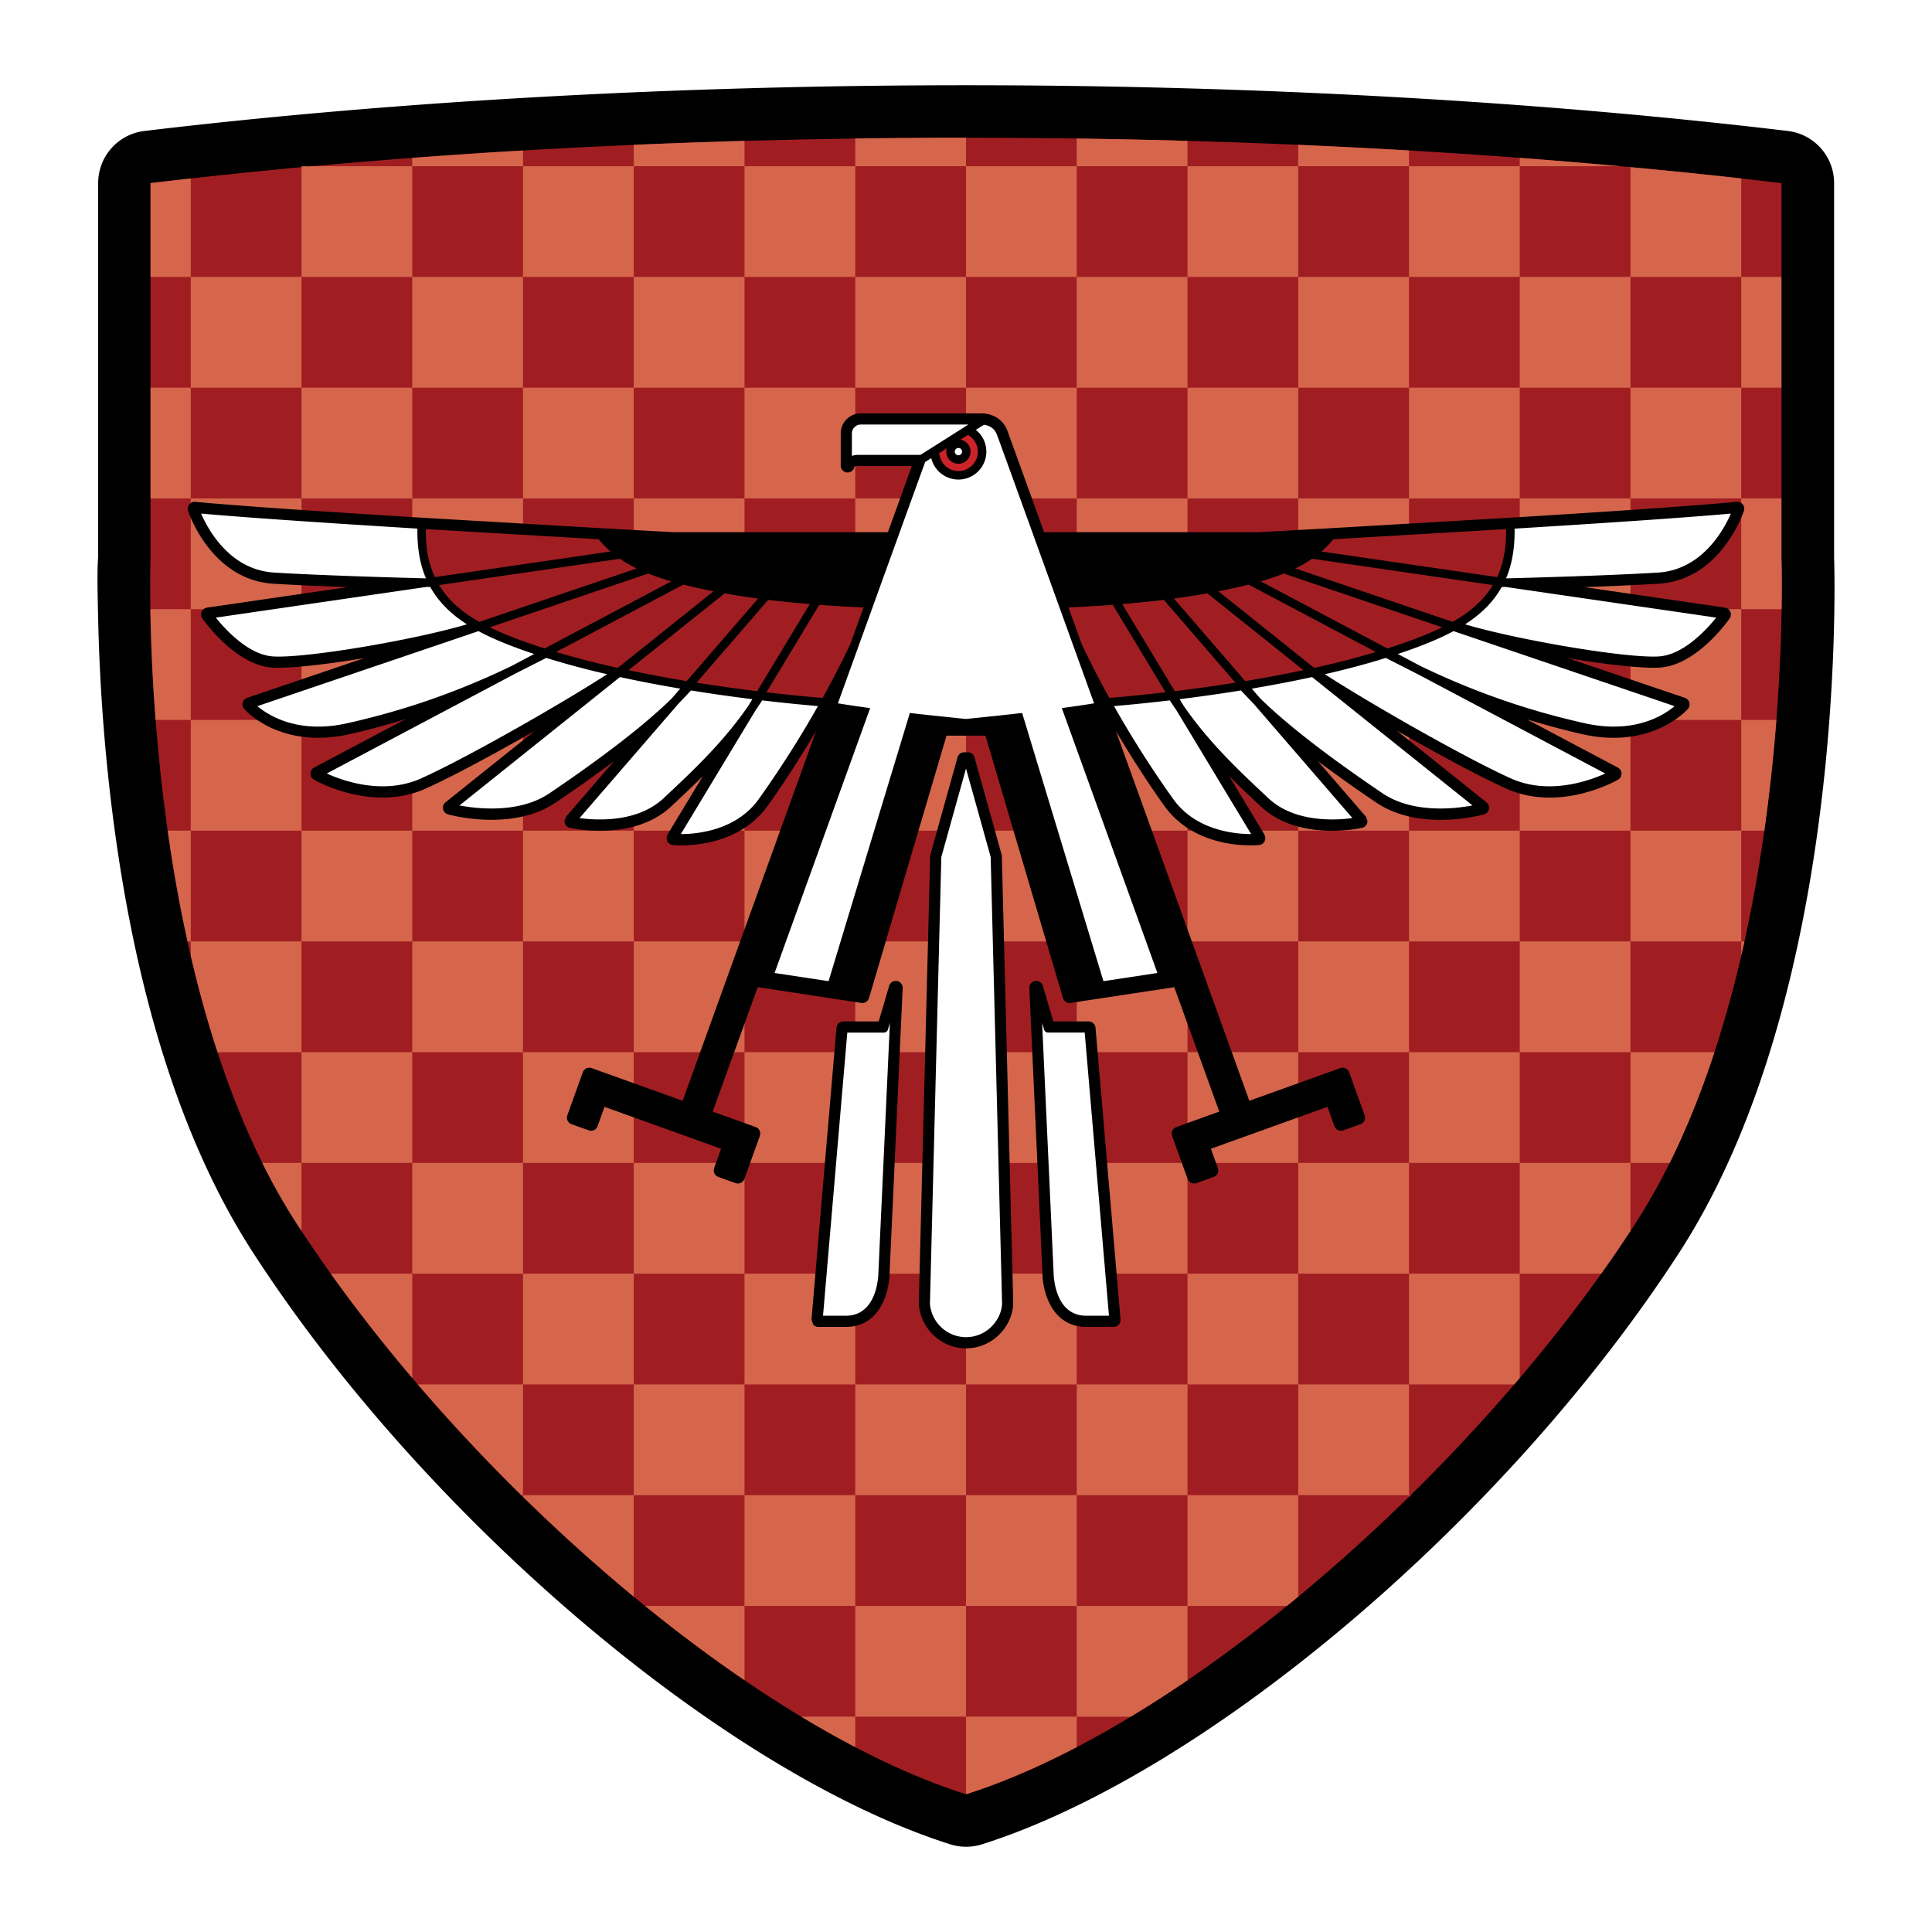 <svg xmlns="http://www.w3.org/2000/svg" width="2500" height="2500" viewBox="0 0 192.756 192.756"><g fill-rule="evenodd" clip-rule="evenodd"><path fill="#fff" d="M0 0h192.756v192.756H0V0z"/><path d="M14.409 13.067a5.237 5.237 0 0 0-4.616 5.201v37.251a31.19 31.19 0 0 0-.065 2.263c0 1.24.034 2.839.089 4.942a189.46 189.46 0 0 0 1.291 17.504c2.276 18.71 7.027 33.756 14.119 44.717 17.179 26.55 47.093 51.941 69.582 59.063a5.256 5.256 0 0 0 3.164 0c22.488-7.122 52.402-32.514 69.58-59.063 14.295-22.093 15.475-55.739 15.475-66.241 0-1.671-.027-2.724-.039-3.083V18.268a5.238 5.238 0 0 0-4.617-5.201c-24.959-2.985-53.307-4.563-81.981-4.563s-57.024 1.579-81.982 4.563z"/><path d="M96.378 13.742c-29.513 0-57.25 1.642-81.36 4.525v37.431s-1.459 41.591 14.594 66.4c16.052 24.81 44.875 49.983 66.766 56.916 21.892-6.933 50.712-32.106 66.765-56.916s14.594-66.4 14.594-66.4v-37.43c-24.11-2.884-51.844-4.526-81.359-4.526z" fill="#a01e22"/><path d="M31.146 16.581h-1.064v.096c.353-.033.71-.065 1.064-.096zM96.378 38.68V27.63h-11.05v11.05h11.05zM74.28 38.68V27.63H63.23v11.05h11.05zM52.18 71.828H41.13v11.049h11.05V71.828zM41.13 60.778H30.082v11.05H41.13v-11.05zM41.13 38.68H30.082v11.049H41.13V38.68zM63.23 49.729V38.68H52.18v11.049h11.05zM151.625 60.778h11.049V49.729h-11.049v11.049zM129.525 82.877h11.051V71.828h-11.051v11.049zM140.576 71.828h11.049v-11.05h-11.049v11.05zM162.674 38.68V27.63h-11.049v11.05h11.049zM118.477 38.68V27.63h-11.049v11.05h11.049zM140.576 38.68V27.63h-11.051v11.05h11.051zM151.625 49.729V38.68h-11.049v11.049h11.049zM129.525 93.926v11.05h11.051v-11.05h-11.051zM118.477 138.124h11.048v-11.05h-11.048v11.05zM140.576 93.926h11.049V82.877h-11.049v11.049zM118.477 104.976v11.049h11.048v-11.049h-11.048zM162.674 49.729h11.051V38.68h-11.051v11.049zM162.674 71.828h11.051v-11.05h-11.051v11.05zM52.18 104.976v11.049h11.05v-11.049H52.18zM74.28 116.025H63.23v11.049h11.05v-11.049zM41.13 93.926v11.05h11.05v-11.05H41.13zM74.28 127.074v11.05h11.048v-11.05H74.28zM96.378 127.074v11.05h11.05v-11.05h-11.05zM85.328 138.124v11.049h11.05v-11.049h-11.05zM118.477 82.877v11.049h11.048V82.877h-11.048zM96.378 93.926h-11.05v11.05h11.05v-11.05zM63.23 71.828v11.049h11.05V71.828H63.23zM74.28 82.877v11.049h11.048V82.877H74.28zM96.378 116.025h11.05v-11.049h-11.05v11.049zM107.428 71.828v11.049h11.049V71.828h-11.049zM96.378 82.877v11.049h11.05V82.877h-11.05zM85.328 71.828v11.049h11.05V71.828h-11.05zM96.378 60.778v11.05h11.05v-11.05h-11.05zM140.576 60.778V49.729h-11.051v11.049h11.051zM118.477 60.778V49.729h-11.049v11.049h11.049zM85.328 71.828v-11.05H74.28v11.05h11.048zM118.477 71.828h11.048v-11.05h-11.048v11.05zM96.378 60.778V49.729h-11.05v11.049h11.05zM85.328 104.976H74.28v11.049h11.048v-11.049zM85.328 116.025v11.049h11.05v-11.049h-11.05zM63.23 93.926v11.05h11.05v-11.05H63.23zM107.428 127.074h11.049v-11.049h-11.049v11.049zM107.428 93.926v11.05h11.049v-11.05h-11.049z" fill="#d5664c"/><path fill="#d5664c" d="M52.18 82.877v11.049h11.05V82.877H52.18zM107.428 49.729V38.68h-11.05v11.049h11.05zM85.328 49.729V38.68H74.28v11.049h11.048zM129.525 49.729V38.68h-11.048v11.049h11.048zM74.28 60.778V49.729H63.23v11.049h11.05zM63.23 60.778H52.18v11.05h11.05v-11.05zM52.18 49.729H41.13v11.049h11.05V49.729zM151.625 82.877h11.049V71.828h-11.049v11.049zM19.032 38.68h-4.014v11.049h4.014V38.68zM30.082 27.63H41.13V16.581h-9.984c-.354.032-.711.063-1.064.096V27.63zM19.032 17.805c-1.347.151-2.688.305-4.014.463v9.362h4.014v-9.825zM19.032 60.778h-4.029c.044 2.799.178 6.606.523 11.05h3.506v-11.05zM30.082 93.926h-11.05v1.419a112.795 112.795 0 0 0 2.671 9.63h8.378V93.926h.001zM26.172 116.025a61.702 61.702 0 0 0 3.44 6.073c.153.235.314.472.469.708v-6.781h-3.909zM19.032 82.877h-2.303c.505 3.56 1.152 7.282 1.982 11.049h.321V82.877zM118.477 16.581v-2.527a747.697 747.697 0 0 0-11.049-.234v2.761h11.049zM140.576 16.581v-1.567c-3.637-.214-7.32-.402-11.051-.564v2.131h11.051zM161.611 16.581a628.204 628.204 0 0 0-9.986-.828v.828h9.986zM52.18 16.581v-1.567c-3.737.219-7.421.466-11.05.739v.828h11.05zM96.378 16.581v-2.838c-3.713 0-7.397.026-11.05.077v2.761h11.05zM74.28 16.581v-2.527c-3.724.106-7.407.239-11.05.396v2.131h11.05zM140.576 149.337c.055-.055.113-.108.168-.164h-.168v.164zM33.001 127.074a156.986 156.986 0 0 0 8.129 10.401v-10.401h-8.129zM118.477 149.173v11.05h9.916c.379-.307.758-.611 1.133-.922v-10.128h-11.049zM151.625 116.025v11.049h8.129a131.639 131.639 0 0 0 2.92-4.268v-6.781h-11.049zM173.725 95.346c.109-.475.217-.946.32-1.419h-.32v1.419zM162.674 116.025h3.91c1.748-3.519 3.221-7.246 4.469-11.05h-8.379v11.05zM140.576 127.074v11.05h10.502c.184-.216.363-.432.547-.648v-10.401h-11.049v-.001zM52.18 149.173v.164a176.027 176.027 0 0 0 11.05 9.964v-10.128H52.18zM64.362 160.223a148.271 148.271 0 0 0 9.917 7.414v-7.414h-9.917zM52.18 138.124H41.678a178.492 178.492 0 0 0 10.333 11.049h.169v-11.049zM96.378 171.272v7.742c3.53-1.118 7.241-2.717 11.05-4.705v-3.037h-11.05zM107.428 160.223v11.05h5.385a121.413 121.413 0 0 0 5.664-3.636v-7.414h-11.049zM79.943 171.272a100.7 100.7 0 0 0 5.385 3.037v-3.037h-5.385zM41.13 82.877H30.082v11.049H41.13V82.877zM30.082 71.828h-11.05v11.049h11.05V71.828zM30.082 49.729h-11.05v11.049h11.05V49.729zM63.23 127.074H52.18v11.05h11.05v-11.05z"/><path fill="#d5664c" d="M41.13 116.025v11.049h11.05v-11.049H41.13zM30.082 27.63h-11.05v11.05h11.05V27.63zM162.674 27.63h11.051v-9.825c-3.609-.404-7.295-.78-11.051-1.128V27.63zM63.23 27.63V16.581H52.18V27.63h11.05zM107.428 27.63V16.581h-11.05V27.63h11.05zM129.525 27.63V16.581h-11.048V27.63h11.048zM151.625 27.63V16.581h-11.049V27.63h11.049zM52.18 38.68V27.63H41.13v11.05h11.05zM85.328 27.63V16.581H74.28V27.63h11.048zM30.082 104.976v11.049H41.13v-11.049H30.082zM151.625 104.976h11.049v-11.05h-11.049v11.05zM162.674 93.926h11.051V82.877h-11.051v11.049zM140.576 104.976v11.049h11.049v-11.049h-11.049zM63.23 138.124v11.049h11.05v-11.049H63.23zM173.725 60.778h4.027c.051-3.196-.016-5.08-.016-5.08v-5.969h-4.012v11.049h.001zM173.725 82.877h2.303a177.32 177.32 0 0 0 1.203-11.049h-3.506v11.049zM173.725 38.68h4.011V27.63h-4.011v11.05zM96.378 149.173v11.05h11.05v-11.05h-11.05zM129.525 116.025v11.049h11.051v-11.049h-11.051zM74.28 149.173v11.05h11.048v-11.05H74.28zM85.328 160.223v11.049h11.05v-11.049h-11.05zM129.525 149.173h11.051v-11.049h-11.051v11.049zM107.428 138.124v11.049h11.049v-11.049h-11.049z"/><path d="M173.992 50.967a.691.691 0 0 0-.117-.642.693.693 0 0 0-.605-.255c-4.178.387-11.795.92-22.639 1.583l-17.852 1.045-7.246.4h-21.361a5701.428 5701.428 0 0 0-3.689-10.193c-.566-1.377-1.838-1.617-2.355-1.655l-.357-.004-11.891-.003c-1.104 0-2 .897-2 2v3.208c0 .36.28.663.64.688a.691.691 0 0 0 .73-.583c.005-.004.074-.058.339-.058h5.383l-2.387 6.6H67.202l-7.227-.4-17.852-1.045c-10.842-.663-18.458-1.196-22.639-1.583a.688.688 0 0 0-.721.898c.021.068 2.256 6.878 8.495 7.268 2.144.134 4.906.25 7.429.341l-14.033 2.045a.688.688 0 0 0-.466 1.076c.13.188 3.253 4.638 6.943 4.902 1.579.113 5.121-.26 9.207-.941l-11.684 3.964a.69.69 0 0 0-.297 1.107c.145.167 3.627 4.05 10.49 2.524 1.886-.419 3.75-.937 5.596-1.497l-9.1 4.821a.69.69 0 0 0-.367.597v.013c0 .246.131.474.344.598.237.136 5.848 3.292 11.179.88 2.878-1.302 7.188-3.654 10.909-5.787l-8.957 7.166a.685.685 0 0 0-.245.677c.052.255.24.457.491.527.26.072 6.416 1.751 10.757-1.185a147.28 147.28 0 0 0 5.803-4.118l-4.772 5.521-.168.452.035.215a.695.695 0 0 0 .503.458c.258.058 6.338 1.375 10.079-2.108a133.59 133.59 0 0 0 3.18-3.042L66.6 83.259l-.099.358.072.308c.106.213.31.354.547.378.253.026 6.253.6 9.483-3.923 1.742-2.438 3.311-4.91 4.818-7.443l-13.313 36.888-9.078-3.26a.691.691 0 0 0-.882.416l-1.546 4.297a.69.69 0 0 0 .417.882l1.718.615a.686.686 0 0 0 .883-.417l.693-1.927 11.631 4.18-.693 1.926-.042.234c0 .29.184.552.456.65l1.717.618a.693.693 0 0 0 .884-.414l1.544-4.294.042-.233a.69.69 0 0 0-.456-.649s-3.842-1.385-4.29-1.545l4.492-12.414 10.338 1.571c.34.05.668-.159.766-.487l7.735-26.18h3.88l7.734 26.18a.696.696 0 0 0 .764.487l10.342-1.571c.139.384 4.32 11.94 4.49 12.414l-4.289 1.545a.692.692 0 0 0-.457.649l.041.234 1.547 4.291a.69.69 0 0 0 .881.416l1.719-.618a.694.694 0 0 0 .457-.65l-.043-.234s-.49-1.362-.691-1.926l11.629-4.181.693 1.929a.694.694 0 0 0 .883.416l1.719-.615a.69.69 0 0 0 .416-.885l-1.545-4.294a.694.694 0 0 0-.883-.417l-9.078 3.261c-.164-.461-11.684-32.376-13.311-36.883 1.504 2.527 3.072 4.998 4.816 7.438 3.23 4.522 9.23 3.949 9.484 3.923a.682.682 0 0 0 .545-.379l.072-.307-.1-.358-3.512-5.817c.965.96 2 1.945 3.178 3.043 3.744 3.485 9.822 2.166 10.08 2.108a.686.686 0 0 0 .504-.457l.035-.216-.168-.451-4.771-5.52a147.621 147.621 0 0 0 5.803 4.117c4.35 2.943 10.498 1.257 10.758 1.185a.682.682 0 0 0 .488-.527.687.687 0 0 0-.244-.677l-8.955-7.165c3.721 2.133 8.029 4.484 10.908 5.786 5.348 2.42 10.941-.744 11.176-.88a.691.691 0 0 0 .346-.598v-.013a.693.693 0 0 0-.367-.597l-9.1-4.821c1.846.56 3.711 1.078 5.596 1.497 6.859 1.524 10.346-2.357 10.492-2.523a.691.691 0 0 0-.3-1.108l-11.682-3.964c4.086.681 7.629 1.054 9.207.941 3.703-.264 6.812-4.714 6.943-4.903a.679.679 0 0 0 .066-.667.691.691 0 0 0-.533-.409l-14.033-2.045a315.93 315.93 0 0 0 7.43-.341c6.233-.392 8.472-7.195 8.495-7.27z"/><path d="M99.953 85.416c.002.011 0-.007 0 0zM99.953 85.416l-.025-.169-2.701-9.688a.695.695 0 0 0-.666-.505h-.363a.694.694 0 0 0-.666.505l-2.703 9.693-.025.17-1.138 44.66c.183 2.503 2.252 4.442 4.712 4.442 2.457 0 4.527-1.921 4.711-4.373l-.02-.886-1.116-43.849zM108.611 101.907h-3.521l-1.041-3.542a.694.694 0 0 0-.777-.487.692.692 0 0 0-.574.714l1.307 28.386c-.002 1.245.412 3.129 1.58 4.296.738.739 1.676 1.112 2.789 1.112h2.732a.697.697 0 0 0 .508-.222.702.702 0 0 0 .18-.526l-2.494-29.099a.696.696 0 0 0-.689-.632zM89.486 97.878c-.001 0-.001 0 0 0a.692.692 0 0 0-.777.487l-1.041 3.542h-3.523a.685.685 0 0 0-.687.632l-2.494 29.099c0 .065.178.524.178.524a.696.696 0 0 0 .51.224h2.731c3.458 0 4.372-3.559 4.372-5.44l1.305-28.354a.69.69 0 0 0-.574-.714z"/><path d="M133.027 53.799l17.23-1.009c.002.112.008.226.008.335 0 .067-.004.13-.006.195-.002.168-.006.333-.016.497-.004.114-.014.224-.023.335a8.96 8.96 0 0 1-.076.74c-.006.028-.01.057-.014.085a9.561 9.561 0 0 1-.758 2.6l-.219-.032-1.018-.148-.021-.003-15.248-2.222-1.025-.149c.44-.378.833-.784 1.186-1.224zM117.123 59.718a74.23 74.23 0 0 0 3.34-.52l.594.476 7.646 6.115c.027.023.055.044.082.068l.383.305c.396.318.703.563.873.698-1.846.39-3.781.76-5.799 1.094l-7.119-8.236zM123.256 68.109c-1.959.312-3.98.599-6.043.851l-.797-1.321-3.643-6.032-.809-1.34c1.453-.121 2.846-.26 4.148-.42l2.07 2.393 5.074 5.869zM127.039 63.372l-5.475-4.379a58.605 58.605 0 0 0 3.014-.667l1.15.609.564.3.365.192 9.613 5.092c.455.243.805.427 1.002.532a84.57 84.57 0 0 1-6.105 1.575c-.033-.012-.064-.027-.1-.031l-4.028-3.223zM137.053 63.974l-11.273-5.972a24.48 24.48 0 0 0 2.299-.781l9.096 3.087 6.713 2.276c-1.408.691-3.143 1.363-5.469 2.113l-1.366-.723zM129.227 56.713c.613-.298 1.17-.619 1.678-.968.406.06 16.859 2.457 18.033 2.627-.848 1.409-2.096 2.58-3.926 3.625a.365.365 0 0 0-.107.036 63.137 63.137 0 0 0-.52-.177l-15.158-5.143zM55.707 60.265l8.972-3.044c.691.276 1.449.535 2.298.781l-3.3 1.748-9.339 4.947c-2.327-.75-4.06-1.422-5.468-2.113l6.837-2.319zM48.336 61.87l-.518.175h-.001a15.744 15.744 0 0 1-.686-.411c-1.502-.953-2.563-2.013-3.312-3.261l18.032-2.627c.511.35 1.067.67 1.681.969l-4.582 1.554-10.614 3.601zM68.178 58.325a56.73 56.73 0 0 0 3.013.667l-9.503 7.602c-.035.004-.067.019-.099.031a84.913 84.913 0 0 1-6.107-1.575l12.696-6.725zM72.293 59.198a77.15 77.15 0 0 0 3.339.52l-7.118 8.236a135.72 135.72 0 0 1-5.8-1.093l9.579-7.663zM76.642 59.848c1.305.159 2.696.299 4.149.42l-5.249 8.693c-2.062-.252-4.084-.54-6.041-.851l7.141-8.262zM42.498 52.791L59.73 53.8c.352.44.745.845 1.184 1.224l-.807.118-16.724 2.437a9.537 9.537 0 0 1-.759-2.605l-.012-.076a10.785 10.785 0 0 1-.078-.736 18.682 18.682 0 0 1-.024-.345c-.008-.158-.012-.32-.015-.482-.001-.07-.004-.139-.004-.21.001-.11.005-.224.007-.334zM82.075 69.633c-1.807-.149-3.69-.34-5.606-.563l5.268-8.726c1.427.108 2.912.194 4.419.26l-1.333 3.692a99.638 99.638 0 0 1-2.748 5.337zM107.936 64.302c-.455-1.264-.902-2.499-1.336-3.699 1.51-.066 2.992-.152 4.42-.26l.691 1.145.211.351c.088.145.178.294.271.451l.08.13c.143.235.291.483.447.741l.287.477.471.78.064.104.34.563.189.316 2.215 3.667c-1.914.223-3.799.415-5.607.563a99.681 99.681 0 0 1-2.743-5.329z" fill="#a01e22"/><path d="M95.257 45.059a.363.363 0 1 1 .727-.001.363.363 0 0 1-.727.001zM85.59 45.383c-.246 0-.426.048-.596.102v-2.243c0-.488.398-.885.886-.885h10.736l-.277.176-2.183 1.381-2.271 1.438-.048.03-6.247.001zM27.328 57.123c-4.416-.277-6.584-4.32-7.262-5.884 4.228.376 11.466.879 21.583 1.5-.002.114-.008.229-.008.341l.002.056c0 .069.003.136.005.205a12.32 12.32 0 0 0 .041.887c.006.082.014.163.021.244.114 1.188.374 2.26.789 3.232-2.407-.062-10.362-.281-15.171-.581zM27.211 65.489c-2.46-.176-4.764-2.729-5.679-3.869l21.033-3.065.202.005.16.004c.8 1.431 1.999 2.66 3.655 3.725-5.432 1.606-16.255 3.422-19.371 3.2zM34.605 72.166c-4.889 1.087-7.834-.796-8.926-1.713l22.061-7.485c1.426.769 3.173 1.487 5.554 2.282l-.533.282-1.765.935c-5.342 2.571-10.704 4.435-16.391 5.699zM42.041 77.649c-3.793 1.716-7.844.249-9.44-.477l18.783-9.95 2.589-1.314.527-.268a80.494 80.494 0 0 0 6.073 1.627c-4.146 2.698-13.746 8.218-18.532 10.382zM54.829 79.14c-3.028 2.048-7.221 1.554-8.987 1.219l16.01-12.808c1.901.413 3.921.8 6.014 1.154l-.826.955c-.004.005-.012.014-.012.016-2.642 2.59-6.745 5.774-12.199 9.464zM66.175 79.666c-2.615 2.434-6.713 2.176-8.353 1.955l9.83-11.372 1.295-1.362c1.974.319 4.026.611 6.115.871l-.124.204-.188.311-.042.07-.049.081a.087.087 0 0 1-.014.021c-2.419 3.489-5.151 6.131-8.47 9.221zM75.697 79.729c-2.248 3.147-6.184 3.487-7.771 3.487l7.442-12.325.666-.99c.005-.008.003-.017.008-.024 1.899.226 3.765.416 5.566.568a104.324 104.324 0 0 1-5.911 9.284z" fill="#fff"/><path d="M115.477 97.075l-5.387.817c-2.715-8.96-5.625-18.554-8.111-26.755l.234-.029c-2.029.233-3.996.434-5.835.624-1.837-.189-3.801-.39-5.83-.623.076.009.154.02.229.028-2.488 8.201-5.396 17.795-8.111 26.755l-5.387-.817 9.537-26.428.063.008a128.692 128.692 0 0 1-3.283-.482c5.306-14.697 8.303-22.982 8.711-24.083l.604-.382a2.79 2.79 0 0 0 2.708 2.138 2.793 2.793 0 0 0 2.789-2.788c0-.857-.396-1.648-1.047-2.169l.805-.508c.455.06 1.006.273 1.283.946.141.346 4.557 12.567 9.709 26.846-1.09.174-2.18.333-3.264.479l.043-.005c2.905 8.039 6.329 17.529 9.54 26.428zM124.828 83.216c-1.586 0-5.521-.34-7.77-3.487a104.273 104.273 0 0 1-5.912-9.284c1.803-.152 3.668-.343 5.566-.568.004.008.002.016.008.024l.676 1.004 7.432 12.311zM134.932 81.62c-1.639.222-5.736.479-8.352-1.955-3.316-3.088-6.049-5.73-8.482-9.239l-.404-.669a170.72 170.72 0 0 0 6.115-.871l1.316 1.385 9.807 11.349zM146.914 80.359c-1.766.334-5.959.829-8.988-1.219-5.453-3.69-9.555-6.874-12.195-9.463l-.84-.972c2.094-.354 4.113-.741 6.016-1.154.308.249 14.745 11.798 16.007 12.808zM160.156 77.173c-1.598.726-5.648 2.193-9.441.477-4.783-2.164-14.385-7.684-18.531-10.382 2.244-.517 4.283-1.062 6.072-1.627l1.049.532 2.082 1.057 18.769 9.943zM167.076 70.453c-1.092.917-4.037 2.8-8.926 1.713-5.688-1.264-11.049-3.128-16.391-5.699l-1.871-.993-.125-.064a24.156 24.156 0 0 0-.303-.16c2.383-.794 4.129-1.514 5.555-2.282.413.139 20.819 7.063 22.061 7.485zM171.225 61.62c-.914 1.14-3.219 3.692-5.68 3.869-3.115.222-13.939-1.594-19.371-3.199 1.656-1.066 2.854-2.294 3.654-3.725l.164-.004.197-.005c.071.009 19.698 2.869 21.036 3.064zM150.258 57.705c.414-.972.676-2.042.787-3.229.01-.083.016-.166.023-.25.008-.122.018-.245.023-.369.01-.172.014-.349.018-.525 0-.063.004-.126.004-.191l.002-.057c0-.111-.006-.229-.008-.343 10.119-.621 17.354-1.124 21.582-1.5-.676 1.564-2.846 5.607-7.262 5.884-4.808.298-12.765.517-15.169.58z" fill="#fff"/><path d="M96.379 133.41a3.627 3.627 0 0 1-3.6-3.343l.022-.773 1.116-43.793 1.841-6.602.621-2.225c.324 1.157 2.434 8.725 2.461 8.824.004.105 1.139 44.612 1.139 44.612-.141 1.83-1.723 3.3-3.6 3.3zM108.373 131.271c-3.209 0-3.256-4.149-3.256-4.326l-1.145-24.891.193.663c.053.18.219.304.408.304h3.648c.064.744 2.346 27.37 2.42 28.25h-2.268zM87.641 126.926c-.001.196-.047 4.346-3.258 4.346h-2.27c.077-.88 2.358-27.506 2.422-28.25h3.648a.425.425 0 0 0 .407-.304l.195-.662c-.247 5.397-1.144 24.87-1.144 24.87z" fill="#fff"/><path d="M95.621 46.27c.668 0 1.212-.544 1.212-1.211 0-.601-.439-1.097-1.012-1.194l.75-.474c.6.344.989.968.989 1.668 0 1.069-.87 1.939-1.939 1.939-1.018 0-1.833-.797-1.911-1.795l.101-.064.648-.41c-.03.105-.051.214-.051.33a1.215 1.215 0 0 0 1.213 1.211z" fill="#cc2229"/></g></svg>